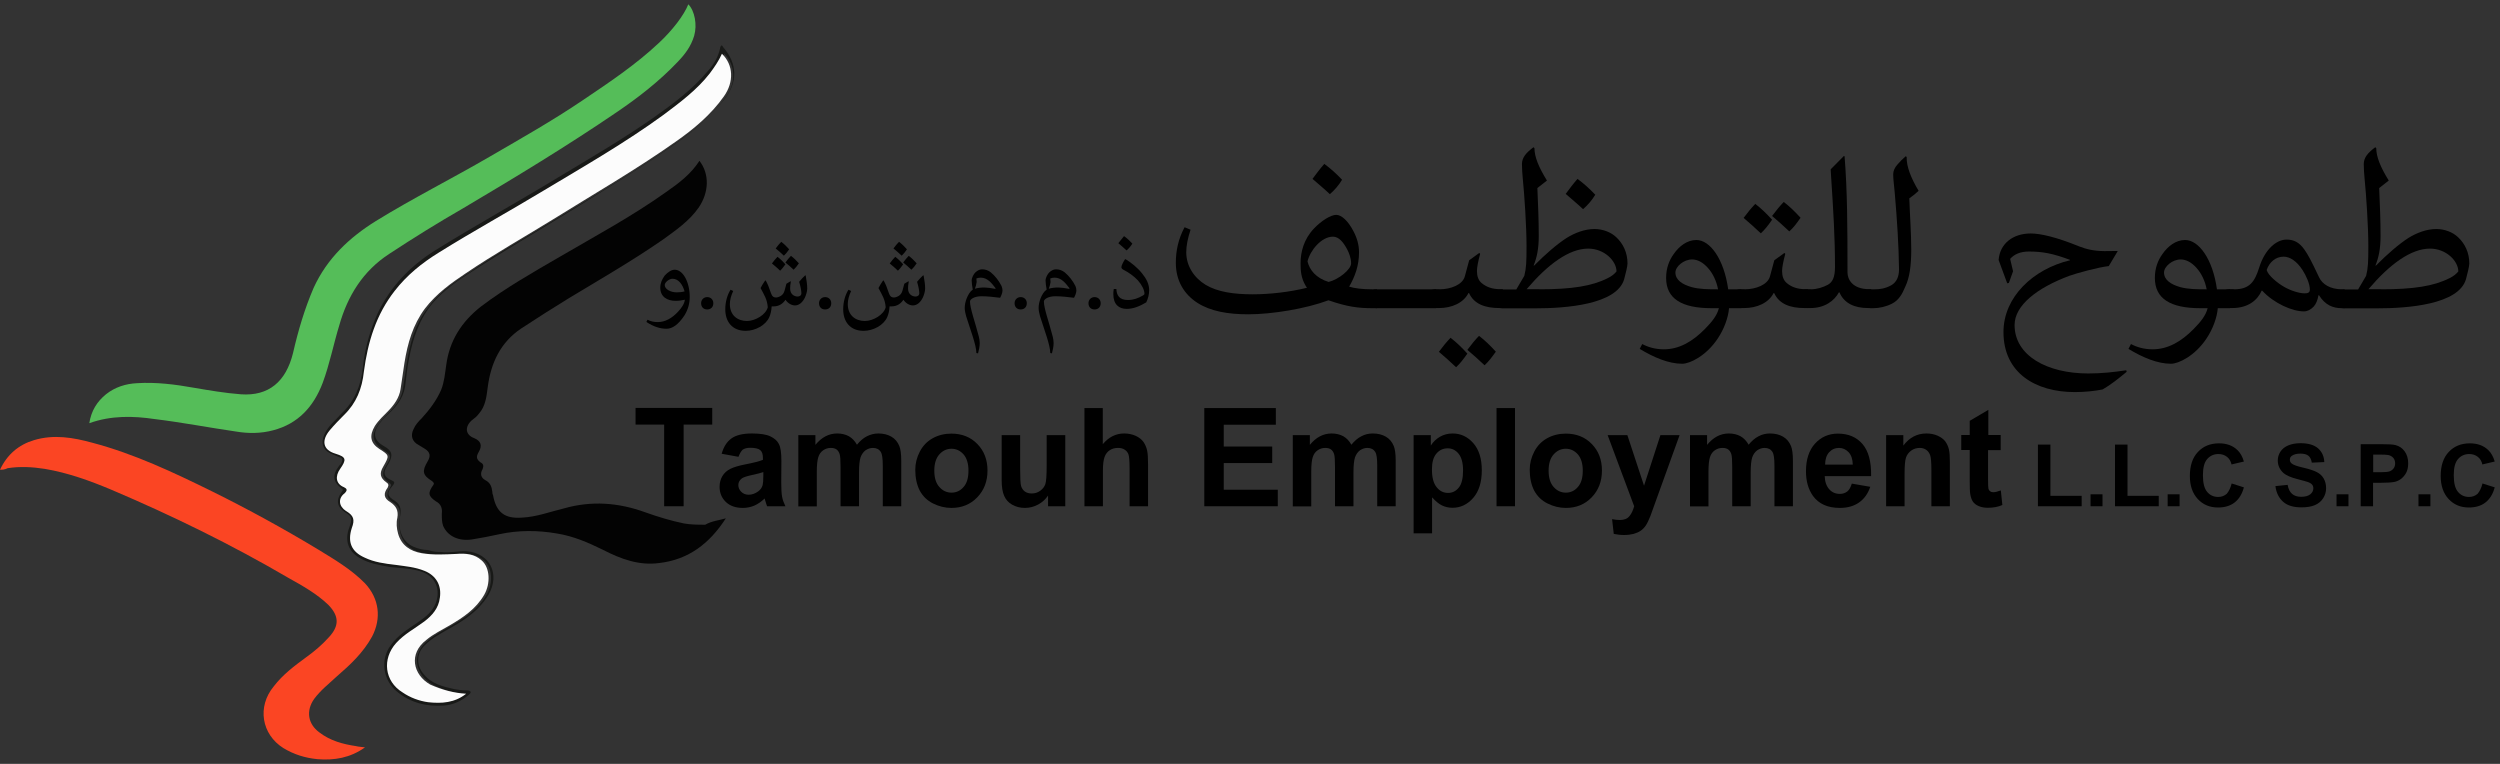 <?xml version="1.0" encoding="utf-8"?>
<!-- Generator: Adobe Illustrator 26.0.1, SVG Export Plug-In . SVG Version: 6.00 Build 0)  -->
<svg version="1.1" id="Layer_1" xmlns="http://www.w3.org/2000/svg" xmlns:xlink="http://www.w3.org/1999/xlink" x="0px" y="0px"
	 viewBox="0 0 1800 550" style="enable-background:new 0 0 1800 550;" xml:space="preserve">
<rect x="0" y="0" width="1800" height="550" fill="#333333" stroke="none"/>
<style type="text/css">
	.st0{fill:#030303;}
	.st1{fill:#55BD59;}
	.st2{fill:#FB4523;}
	.st3{fill:#181917;}
	.st4{fill:#FCFCFC;}
</style>
<g>
	<path class="st0" d="M522.6,373.2c-11.6,18-26.8,29.8-48.1,32.2c-14.3,1.9-27.3-2.8-40.3-9.5c-10.6-5.2-21.3-9.9-33.3-11.8
		c-13.9-2.4-27.8-2.4-41.2,0.5c-6.5,1.4-13.4,2.8-19.9,3.8c-9.7,1.4-17.6-2.4-20.8-9.9c-0.9-2.8-0.9-5.7-0.9-8.5
		c0.5-3.8-0.5-7.1-4.2-9c-5.6-3.8-6-6.1-1.9-11.8c0.9-1.4,0-1.9-0.9-2.8c-6.9-4.3-7.4-7.1-3.2-14.2c2.3-3.8,1.9-6.6-1.9-9
		c-1.4-0.9-3.2-1.9-4.6-2.8c-4.6-2.4-6-6.6-3.7-11.3c1.4-3.3,3.7-5.7,6-8c5.6-6.1,10.6-12.8,13.9-20.3c2.3-5.7,2.8-11.8,3.7-18
		c2.3-17.5,11.1-31.2,25-42.1c18.1-13.7,37.5-24.6,56.9-35.9c25.9-15.1,52.3-29.3,76.8-46.8c8.8-6.1,17.6-12.8,23.6-22.2
		c7.4,9.5,6.9,22.7-0.5,33.6c-6.9,9.9-16.7,16.5-25.9,23.2c-21.8,15.1-44.9,28.4-67.6,42.1c-11.6,7.1-22.7,14.2-34.3,21.8
		c-14.8,9.9-21.8,24.6-24.1,42.1c-0.9,6.6-1.4,13.7-6.5,19.4c-1.4,1.9-3.2,3.3-5.1,4.7c-5.1,4.7-4.6,10.4,1.9,12.8
		c4.6,1.9,6,5.2,3.2,9.9c-1.9,3.3-1.9,5.2,1.4,7.6c1.9,0.9,2.3,2.4,1.4,4.7c-1.9,3.3-1.4,6.1,1.9,8c3.7,1.9,4.6,4.7,5.1,8.5
		c0,0.9,0,1.4,0.5,2.4c2.3,12.3,8.3,17,20.8,16.1c10.6-0.5,20.4-4.3,30.1-6.6c19.9-5.7,39.3-4.3,58.8,2.8c9.3,3.3,18.5,6.1,27.8,8
		c5.1,0.9,10.2,0.9,15.3,0.9C512.4,375.1,517.5,374.7,522.6,373.2z"/>
	<path class="st1" d="M64.3,304.7c1.4-9,5.6-15.6,12-20.8c6.5-5.2,14.3-7.6,22.2-8c13.9-0.9,27.8,0.9,41.2,3.3
		c11.1,1.9,22.2,3.8,33.8,4.7c19.9,1.4,32.4-9,37.5-29.8c3.7-16.1,8.3-31.7,14.8-46.8c9.7-21.3,25.9-36.4,44.9-48.2
		c26.8-16.5,55.1-30.7,81.9-46.3c22.7-13.2,45.4-26,67.1-40.7c19-12.8,38-25.5,54.6-41.1c9.7-9,18.1-19.9,21.3-27.9
		c4.6,4.7,6.5,14.7,4.2,22.7c-2.3,7.6-6.5,13.2-12,18.9c-13,13.7-28.2,25.5-43.5,35.9c-36.1,24.6-73.6,47.3-111.1,69.5
		c-18.1,10.4-35.6,21.3-52.8,32.6c-19,12.3-30.1,30.3-36.1,51.5c-4.2,13.7-6.9,27.9-12,41.6c-6.5,17-17.6,29.3-35.6,34
		c-8.8,2.4-18.1,2.4-26.8,0.9c-19.4-2.8-38.9-6.6-58.8-9C96.3,299.5,80.1,299,64.3,304.7z"/>
	<path class="st2" d="M0,338.2c5.1-10.9,13.4-18,24.5-21.3c14.3-4.3,28.2-1.9,42.1,1.9c30.1,8,58.3,21.3,86.1,35
		c25.9,12.8,51.8,27,76.8,42.1c11.6,7.1,23.6,14.2,33.3,24.1c10.2,10.9,12,25.1,5.1,38.3c-6.5,11.8-15.7,20.3-25.5,28.8
		c-5.6,5.2-11.6,9.9-16.2,16.1c-6,8.5-4.6,18,3.7,24.1c7.9,6.1,17.1,8.5,26.4,9.9c1.9,0.5,3.7,0.5,6.5,0.9
		c-10.6,7.6-22.2,9.5-34.3,8.5c-8.8-0.9-16.7-3.3-24.5-8c-15.7-9.9-19-29.8-6.9-44.4c6.5-8.5,14.8-14.7,23.1-20.8
		c6-4.3,11.6-9,16.7-14.7c7.4-8,7.4-15.1-0.5-23.2c-8.3-8-18.5-13.7-28.7-19.4c-41.2-24.1-83.8-44.9-127.3-63.4
		c-15.7-6.6-31.5-12.3-48.1-15.1c-8.8-1.4-18.1-1.9-26.8-0.5C3.2,338.2,1.9,338.2,0,338.2z"/>
	<path class="st3" d="M317.1,397.4c6.9,0.9,13-0.9,19-0.5c16.7,1.4,24.1,16.5,15.7,31.2c-4.2,7.1-9.7,12.3-16.2,17
		s-13.4,8-20.4,12.3c-3.2,1.9-6.5,4.3-9.3,7.1c-6,5.7-6.5,14.2-0.9,20.8c5.6,7.1,13.9,9,22.2,10.9c2.8,0.5,6,0.9,8.8,0.9
		c0.9,0,2.3,0,2.8,0.9s-0.9,1.9-1.4,2.4c-5.1,4.3-11.1,7.1-17.6,7.6c-12.5,0.9-24.1-1.9-33.8-9.9c-10.2-8-12.5-23.2-4.6-33.6
		c5.1-7.1,12-11.3,19-16.1c4.6-3.3,9.7-6.6,12.5-12.3c4.2-8,3.2-20.3-9.7-24.6c-7.4-2.4-15.3-2.4-22.7-3.3
		c-7.4-1.4-14.8-2.4-21.8-6.6c-7.9-4.7-10.6-12.3-7.4-21.3c0.5-0.9,0.5-1.9,0.9-2.8c1.4-4.3,0.5-6.1-2.8-8c-6.9-4.3-7.9-9-3.2-15.6
		c0.9-0.9,0.9-1.4-0.5-2.4c-6-4.7-6.5-9.5-1.9-15.6c0.5-0.9,1.4-1.4,1.9-2.4c0.9-1.9,1.4-3.8-1.4-4.3c-2.3-0.9-4.2-1.9-6.5-2.8
		c-5.6-2.8-6.9-7.6-4.2-13.7s7.9-9.9,12-14.7c9.7-9,14.3-20.3,15.7-33.6c1.4-13.7,5.1-26.5,10.6-38.8c9.3-19.4,23.1-33.6,40.7-44.9
		c29.6-18.4,59.7-35,89.3-53c23.6-14.2,47.2-27.9,69.4-43.5c13.9-9.9,27.3-19.9,38.4-33.1c4.2-4.7,7.4-9.9,8.8-16.5
		c0-0.9,0.5-1.4,0.9-1.9c0.9,0,0.9,0.9,1.4,1.4c10.2,11.8,10.6,25.1,0.5,37.8c-9.7,12.3-21.8,22.2-34.3,31.2
		c-24.1,17-49.5,32.2-74.5,47.8c-24.5,15.1-49.1,29.3-73.1,44.9c-9.7,6.1-19.4,12.8-27.3,21.8c-10.2,11.8-14.8,26-17.6,40.7
		c-1.4,6.6-1.9,13.2-2.8,19.9c-1.4,9-6.9,15.1-13,20.8c-2.3,1.9-4.2,4.3-6,6.6c-4.6,6.6-3.2,11.8,3.7,15.6c6,3.3,6.9,6.6,3.2,12.8
		c-0.5,0.5-0.5,0.9-0.9,1.4c-3.2,5.2-2.3,8,3.2,10.4c1.9,0.9,2.8,1.4,0.9,3.8c-4.6,5.2-4.2,7.6,1.4,10.9c5.1,3.3,4.6,7.6,3.7,12.3
		c-1.4,9.5,2.3,17.5,9.7,20.8c3.2,1.4,6.9,2.4,10.6,2.4C312,397.4,314.7,397.4,317.1,397.4z M335.6,499.5
		c-8.8-0.5-16.7-2.8-24.1-6.6c-12.5-7.1-16.2-22.2-2.8-32.2c5.1-4.3,11.1-7.1,16.7-10.4c9.7-5.7,19-11.8,25-22.2
		c4.6-8,4.2-19.4-1.9-24.6c-5.1-4.3-11.6-5.2-18.1-4.7c-8.3,0.5-16.7,0.9-25-0.5s-14.8-5.7-17.1-14.2c-0.9-3.8-1.4-7.6-0.5-11.3
		c0.9-5.2-0.5-8.5-5.1-11.3s-4.6-6.1-1.9-10.4c1.4-1.9,0.9-2.4-0.9-3.8c-4.6-3.3-5.1-6.1-2.3-11.3c4.6-8,4.6-8-2.8-12.8
		c-6.5-4.7-7.4-9.9-3.2-16.5c2.8-4.3,6.5-7.6,9.7-10.9c4.2-4.3,7.9-9.5,8.8-15.6s1.9-12.8,2.8-18.9c2.3-14.2,6-27.9,14.8-39.2
		c7.9-10.9,18.5-18.4,29.6-25.5c19.9-13.7,41.2-25.5,62-38.3c30.1-18.4,60.2-35.9,88.9-56.3c13-9.5,25.5-19.4,34.7-32.6
		c7.4-10.4,6.5-22.7-1.4-30.7c-1.9,5.2-5.1,9.9-8.8,14.2c-9.3,11.8-21.3,21.3-33.3,29.8c-27.3,20.3-56.9,36.9-86.1,54.4
		c-25.5,15.1-50.9,29.8-75.9,44.9c-12,7.6-23.1,16.1-31.5,27.4c-13,17-19.4,36.9-22.2,58.2c-1.4,11.8-5.6,22.7-14.3,31.2
		c-3.7,3.3-6.9,7.1-10.2,10.9c-6,7.1-5.6,14.2,4.2,17c7.9,2.4,7.9,4.3,3.2,10.9c-3.7,5.7-3.2,10.9,2.8,13.2c1.9,0.9,2.8,1.9,0.5,4.3
		c-4.6,4.3-4.2,9.5,0.9,12.8c5.6,3.8,6.5,6.1,4.2,12.3c-3.7,9.9-0.5,17,9.3,21.3c7.4,3.3,14.8,4.3,22.2,5.2
		c6.9,0.9,14.3,1.4,20.8,4.3c8.3,3.3,12,10.4,11.1,19.4c-0.9,7.6-5.6,12.8-11.1,17c-6.9,5.2-14.3,9.5-20.4,15.6
		c-10.6,11.3-8.8,27.4,4.6,35.5c5.6,3.8,11.6,6.1,18.5,7.1C317.5,506.6,327.2,506.1,335.6,499.5z"/>
	<path class="st4" d="M335.6,499.5c-8.3,6.6-17.6,7.1-27.3,6.1c-6.5-0.9-13-3.3-18.5-7.1c-13-8-14.8-24.1-4.6-35.5
		c6-6.6,13.4-10.4,20.4-15.6c5.6-4.3,10.2-9.5,11.1-17c1.4-9-2.8-16.1-11.1-19.4c-6.9-2.8-13.9-3.3-20.8-4.3
		c-7.9-0.9-15.3-1.9-22.2-5.2c-9.7-4.3-12.5-11.3-9.3-21.3c2.3-6.1,1.4-9-4.2-12.3c-5.1-3.3-6-9-0.9-12.8c2.3-2.4,1.4-3.3-0.5-4.3
		c-6-2.4-6.5-8-2.8-13.2c4.6-6.6,4.6-8.5-3.2-10.9c-9.7-2.8-10.2-9.9-4.2-17c3.2-3.8,6.9-7.6,10.2-10.9c8.8-8.5,13-18.9,14.3-31.2
		c2.8-21.3,8.8-41.1,22.2-58.2c8.8-11.3,19.4-19.9,31.5-27.4c25-15.6,50.9-29.8,75.9-44.9c29.2-17.5,58.8-34.5,86.1-54.4
		c12-9,24.1-18,33.3-29.8c3.2-4.3,6.5-9,8.8-14.2c8.3,8,8.8,20.3,1.4,30.7c-9.3,13.2-21.8,23.6-34.7,32.6
		c-28.7,20.3-59.2,37.8-88.9,56.3c-20.8,12.8-41.7,24.6-62,38.3c-10.6,7.1-21.3,14.7-29.6,25.5c-8.8,11.8-12.5,25.1-14.8,39.2
		c-0.9,6.1-1.9,12.8-2.8,18.9s-4.6,11.3-8.8,15.6c-3.2,3.3-6.9,6.6-9.7,10.9c-4.2,7.1-3.2,12.3,3.2,16.5c7.4,4.7,7.4,4.7,2.8,12.8
		c-2.8,4.7-2.3,8,2.3,11.3c1.4,0.9,1.9,1.9,0.9,3.8c-3.2,4.3-2.8,7.6,1.9,10.4c4.2,2.8,6,6.1,5.1,11.3c-0.9,3.8-0.5,7.6,0.5,11.3
		c2.3,8.5,8.8,12.8,17.1,14.2s16.7,0.9,25,0.5c6.5-0.5,13,0,18.1,4.7c6,5.2,6.5,16.5,1.9,24.6c-6,10.4-15.3,16.5-25,22.2
		c-5.6,3.3-11.6,6.1-16.7,10.4c-13,9.9-9.7,25.1,2.8,32.2C318.4,496.7,326.8,499,335.6,499.5z"/>
</g>
<g>
	<g>
		<g>
			<path d="M898.7,226.3c-14.6,0-27.1-2.2-36.5-8.2c-9.5-6.1-15.6-15.8-15.6-28.8c0-8.6,1.7-17.1,6.3-25.7l4.3,1.8
				c-2,6.1-3.1,11.5-3.1,16.2c0,9.9,5.6,18.4,14,23.5c8.7,5.2,20.5,6.8,33.8,6.8c12.4,0,26.5-1.6,39.1-4.7l-0.9-1.4
				c-3.4-5.7-3.7-11-3.7-16.2c0-8.1,2.3-17.3,9.6-25c5.5-5.8,12.2-9.9,16.1-9.9c3.8,0,8.6,4.4,12.4,11.8c2.6,4.9,4,9.9,4,15.1
				c0,9.8-2.9,17.4-7.1,24.8c4,1.2,9.5,1.9,16.6,1.9h3.4v13.6h-3.1c-10.3,0-18.3-1-31.8-5.7C940.2,222.3,915.9,226.3,898.7,226.3z
				 M972.8,189.6c0-3.8-1.5-7.4-2.6-9.6c-2.9-5.6-6.2-9.6-10.5-9.6c-8.3,0-16.4,9.9-18.3,17.8c1.5,6.2,6.1,12,15.2,14.8
				C963.9,201.2,972.8,194,972.8,189.6z M953.5,118c4.4,3.2,8.6,7,12.8,11.4c-2.3,3.8-5.2,7.3-8.8,10.4c-4.1-3.9-8.3-7.3-12.5-11
				C947.8,125,950.6,121.3,953.5,118z"/>
			<path d="M1034,208.3v13.6h-42.5c-5.8,0-7.4-4.3-7.4-7.1c0-2.6,1.7-6.5,7.4-6.5H1034z"/>
			<path d="M1036.4,208.3c8.2,0,16.7-3.3,18.3-9.4l3.1-11.5l7.3-5.3l0.6,0.7c-1.5,5.4-2.3,10-2.3,12.3c0,3.7,1,6.8,3.5,8.8
				c3.4,2.8,7.6,4.3,13.2,4.3h1.9v13.6h-2.4c-10.4,0-18.3-2.9-21.9-10.8h-0.4c-3.6,7.1-12,10.8-21.2,10.8h-2c-5.8,0-7.4-4.3-7.4-7.1
				c0-2.6,1.7-6.5,7.4-6.5H1036.4z M1048.4,264.4c-4.4-4.1-8.2-7.6-12.4-11.1c2.8-3.8,5.7-7.3,8.4-10.1c4.4,3.4,8,6.9,12.1,11.4
				C1053.5,258.8,1051.4,261.6,1048.4,264.4z M1068.9,263c-4.4-4.1-8.2-7.6-12.4-11.1c2.8-3.8,5.7-7.3,8.4-10.1
				c4.4,3.4,8,6.9,12.1,11.4C1074,257.4,1071.9,260.2,1068.9,263z"/>
			<path d="M1091.8,208.3l5.7-9.7c1.4-5.4,1.6-10.2,1.6-21.2c0-14.5-1.5-36.7-2.7-48.8c-0.3-3.3-0.6-7.1-0.6-10.4
				c0-4.8,3-8.2,8.3-12.2l0.7,0.7c0,6.2,3.1,13.8,9,23.3l-6.9,5.4c0.5,11.5,1,23,1,34.5c0,9.4-1.4,15.6-3.7,21.3h0.4
				c7.9-8,16.4-15.4,23.4-19.9c6-3.7,13.1-6.4,20-6.4c6.1,0,12,2.3,15.8,6c4.9,4.6,8,11.1,8,18.8c0,2-1.3,7.2-2.4,11.3
				c-5.3,18.4-42.4,21-63.5,21H1082c-5.8,0-7.4-4.3-7.4-7.1c0-2.6,1.7-6.5,7.4-6.5H1091.8z M1108.5,208.3c23.1,0,37.8-2.3,49-8
				c3.1-1.5,5.2-3.3,6.4-4.9c-0.1-7.6-8.8-16.4-20.4-16.4c-13.7,0-29,11.2-44.3,29.2H1108.5z M1135.8,128.8c4.4,3.2,8.6,7,12.8,11.4
				c-2.3,3.8-5.2,7.3-8.8,10.4c-4.1-3.9-8.3-7.3-12.5-11C1130.1,135.8,1132.9,132.1,1135.8,128.8z"/>
			<path d="M1253.7,208.3v13.6h-8.8c-0.5,6.7-3.6,15.1-8.1,21.8c-8.2,12.4-20,18.2-25.6,18.2c-9.7,0-20.4-4.5-30.6-10.7l1.8-3.5
				c4.1,2.2,9.3,3.8,15.6,3.8c10.7,0,20.4-5.3,29.6-14.7c5.1-5.2,8.6-9.5,10-14.9h-5.2c-21.7,0-32.8-6.9-32.8-21.8
				c0-7.2,2.3-12.8,5.4-17.1c4-5.8,9.7-10.2,16.4-10.2c9.8,0,19.9,13.7,22.9,35.5H1253.7z M1229.6,192.8c-3.4-3.8-7.3-6-11.3-6
				c-6,0-12,5.1-12,9.4c0,5.4,5,8.6,11.6,10.5c5.8,1.6,12.2,1.6,19.1,1.6C1235.9,202.4,1233.2,196.7,1229.6,192.8z"/>
			<path d="M1256.1,208.3c8.2,0,16.7-3.3,18.3-9.4l3.1-11.5l7.3-5.3l0.6,0.7c-1.5,5.4-2.3,10-2.3,12.3c0,3.7,1,6.8,3.5,8.8
				c3.4,2.8,7.6,4.3,13.2,4.3h1.9v13.6h-2.4c-10.4,0-18.3-2.9-21.9-10.8h-0.4c-3.6,7.1-12,10.8-21.2,10.8h-2c-5.8,0-7.4-4.3-7.4-7.1
				c0-2.6,1.7-6.5,7.4-6.5H1256.1z M1267.8,168c-4.4-4.1-8.2-7.6-12.4-11.1c2.8-3.8,5.7-7.3,8.4-10.1c4.4,3.4,8,6.9,12.1,11.4
				C1272.9,162.5,1270.8,165.2,1267.8,168z M1288.3,166.6c-4.4-4.1-8.2-7.6-12.4-11.1c2.8-3.8,5.7-7.3,8.4-10.1
				c4.4,3.4,8,6.9,12.1,11.4C1293.4,161.1,1291.3,163.9,1288.3,166.6z"/>
			<path d="M1303.8,208.3c4.4,0,9-1.5,12.3-3.3c3.2-1.8,5.1-5.2,5.1-12.8c0-21.4-1.2-40.5-2.8-65l-0.3-5.3l9.5-9.6l0.5,0.2
				c2,25,2.1,51,2.1,83.6c0,4.9,3.4,12.1,15.7,12.1h1.4v13.6h-2.2c-9.9,0-17.3-3.4-20.7-11.3h-0.4c-3.3,6.1-10.2,11.3-20.5,11.3
				h-1.8c-5.8,0-7.4-4.3-7.4-7.1c0-2.6,1.7-6.5,7.4-6.5H1303.8z"/>
			<path d="M1349.8,208.3c3.4,0,7.3-0.4,11.9-2.9c3.7-2.1,5.6-6,5.6-11.5c-0.2-17-1.4-35.6-3.1-55.2c-0.4-4.9-1.1-9.4-1.1-13.3
				c0-2.3,1.1-4.8,3.2-7.1c1.5-1.8,3.5-3.8,5.8-5.8l0.7,0.5c-0.2,6.9,3.1,15.2,8.6,24.4c-1.9,1.8-4.1,3.6-6.7,5.4
				c0.4,12.2,1.4,25.1,1.4,36.9c0,11.5-1.2,20.3-4.3,26.7c-2.2,5.4-4.8,9.9-9.7,12.3c-4.1,2.1-9.1,3.2-13.3,3.2h-1.6
				c-5.8,0-7.4-4.3-7.4-7.1c0-2.6,1.7-6.5,7.4-6.5H1349.8z"/>
			<path d="M1490.4,187.1c-12.3-4.6-19.8-6-29.6-6c-6.1,0-10.5,1.9-13.5,5.3l2.1,8.9l-3,8.4l-1.2,0.3l-6.2-16.8
				c0.9-11.8,10.3-19.1,23.1-19.1c7.1,0,18.4,2.6,34.9,9.3c5.1,2,10.3,3.3,18.2,3.4l9.4-0.1l0.1,0.2l-6.4,10.7
				c-7.2,0.7-23.5,5.2-28.4,7c-23.3,8.7-39.4,21.3-39.4,35.4c0,22.1,23.4,34.9,53.1,34.9c9.6,0,18.6-1,27.3-2.3l0.3,1.1
				c-5.4,4.5-11.5,9.4-17.3,12.7c-5.5,1.1-12.5,1.9-20.1,1.9c-28,0-51.3-13.6-51.3-43.2c0-25.3,21.4-45.4,47.9-51.7L1490.4,187.1z"
				/>
			<path d="M1605.6,208.3v13.6h-8.8c-0.5,6.7-3.6,15.1-8.1,21.8c-8.2,12.4-20,18.2-25.6,18.2c-9.7,0-20.4-4.5-30.6-10.7l1.8-3.5
				c4.1,2.2,9.3,3.8,15.6,3.8c10.7,0,20.4-5.3,29.6-14.7c5.1-5.2,8.6-9.5,10-14.9h-5.2c-21.7,0-32.8-6.9-32.8-21.8
				c0-7.2,2.3-12.8,5.4-17.1c4-5.8,9.7-10.2,16.4-10.2c9.8,0,19.9,13.7,22.9,35.5H1605.6z M1581.4,192.8c-3.4-3.8-7.3-6-11.3-6
				c-6,0-12,5.1-12,9.4c0,5.4,5,8.6,11.6,10.5c5.8,1.6,12.2,1.6,19.1,1.6C1587.7,202.4,1585,196.7,1581.4,192.8z"/>
			<path d="M1608.6,208.3c11.2,0,14.8-5.5,18-15.6c4.1-13.3,12.5-20.2,19.7-20.2c5.2,0,9.1,1.9,12.8,7.1c2.7,3.8,4.9,7.9,10.6,20
				c2.3,5,8,8.7,16.6,8.7h1.8v13.6h-2c-6.2,0-11.9-2.1-16.4-9.3h-0.4c-0.6,3.4-1.7,6.2-3.4,8.1c-2.2,2.3-4.6,3.5-7,3.5
				c-8.2,0.1-21.6-5.7-30.1-14.9h-0.4c-3,6.8-9.7,12.5-21.2,12.5h-1.6c-5.8,0-7.4-4.3-7.4-7.1c0-2.6,1.7-6.5,7.4-6.5H1608.6z
				 M1644.5,206.5c4.8,2.8,11,4.7,14.7,4.7c2,0,3.9-0.2,3.9-2.7c0-4.1-2.6-9.9-5.3-14.1c-4.1-6.3-9-9.6-13.6-9.6
				c-5.8,0-10.3,4-12.2,9.6C1633,198.3,1639.8,203.8,1644.5,206.5z"/>
			<path d="M1697.9,208.3l5.7-9.7c1.4-5.4,1.6-10.2,1.6-21.2c0-14.5-1.5-36.7-2.7-48.8c-0.3-3.3-0.6-7.1-0.6-10.4
				c0-4.8,3-8.2,8.3-12.2l0.7,0.7c0,6.2,3.1,13.8,9,23.3l-6.9,5.4c0.5,11.5,1,23,1,34.5c0,9.4-1.4,15.6-3.7,21.3h0.4
				c7.9-8,16.4-15.4,23.4-19.9c6-3.7,13.1-6.4,20-6.4c6.1,0,12,2.3,15.8,6c4.9,4.6,8,11.1,8,18.8c0,2-1.3,7.2-2.4,11.3
				c-5.3,18.4-42.4,21-63.5,21h-23.9c-5.8,0-7.4-4.3-7.4-7.1c0-2.6,1.7-6.5,7.4-6.5H1697.9z M1714.6,208.3c23.1,0,37.8-2.3,49-8
				c3.1-1.5,5.2-3.3,6.4-4.9c-0.1-7.6-8.8-16.4-20.4-16.4c-13.7,0-29,11.2-44.3,29.2H1714.6z"/>
		</g>
		<g>
			<path d="M486.4,216.6c-5.9,0-11-2.8-11-9.5c0-3.3,1.3-6.1,3.2-8.7c2.3-2.5,4.8-4.2,7.2-4.2c2.9,0,5.6,2.1,7.6,5.7
				c1.9,3.5,3.2,8.3,3.2,13.9c0,4.7-1.2,9.1-3.8,13.3c-4.5,6.8-8.8,9.6-12.9,9.6c-4.6,0-9.4-1.5-14.5-4.9l0.8-1.6
				c2.5,1.3,4.9,1.7,7.4,1.7c5.1,0,10.2-2.6,14.8-7.7c2.3-2.5,4.4-5.4,4.7-8.4C490.9,216.3,488.7,216.6,486.4,216.6z M484.2,200.7
				c-2.4,0-5.6,2.6-5.6,4.5c0,3.1,4.4,5.3,8.6,5.3c1.9,0,3.9-0.2,5.7-0.7C491.4,204.7,488.5,200.7,484.2,200.7z"/>
			<path d="M509.1,222.8c-2.5,0-4.3-1.7-4.3-4.5c0-2.5,1.9-4.4,4.4-4.4c2.6,0,4.4,1.9,4.4,4.4c0,2.8-1.8,4.5-4.4,4.5H509.1z"/>
			<path d="M551.4,202.1c1.4,2.5,2.3,4.9,3.2,7.6c0.7,1.6,1,4.5,4.1,4.5c0.9,0,2.2-0.4,3.4-1.1c1.3-0.8,2.3-2,2.8-3.9l1.3-4.9l3-1.8
				l0.2,0.3c-0.4,1.9-0.5,3.6-0.5,5c0,4.1,3,5.7,5.4,5.7c1.4,0,2.7-0.8,2.7-2.3c0-2-0.7-5.3-1.6-8.3c1.4-1.7,2.8-3.3,4.4-4.7
				l0.3,0.2c0.7,3.5,1.1,7,1.1,9.3c0,2.3-0.9,4.8-1.6,6.4c-1.5,3.2-4,5.8-7.2,5.8c-2.4,0-5-1.4-6.8-4h-0.1c-1.7,2.5-4.3,4.7-8.6,4.7
				h-1.3c-0.2,3.3-0.8,5.6-1.7,7.7c-2.5,5.8-10,9.9-17,9.9c-9.8,0-14.7-6.7-14.7-15.5c0-5.4,1.5-10.5,3.8-14.1l1.9,0.9
				c-1.5,3.3-2.4,6.4-2.4,9.4c0,8.3,5.7,12.2,12.3,12.2c6.1,0,13.7-4.6,15-9.9c-0.5-5.8-2.4-8.5-5.2-13.8c0.9-1.8,2-3.5,3.3-5.4
				H551.4z M561.7,194.9c-2.1-2-3.9-3.6-5.9-5.2c1.3-1.8,2.7-3.5,4-4.8c2.1,1.6,3.8,3.3,5.7,5.4
				C564.1,192.2,563.1,193.6,561.7,194.9z M564.4,184.1c-2.1-2-3.9-3.6-5.9-5.2c1.3-1.8,2.7-3.5,4-4.8c2.1,1.6,3.8,3.3,5.7,5.4
				C566.8,181.5,565.8,182.8,564.4,184.1z M571.4,194.2c-2.1-2-3.9-3.6-5.9-5.2c1.3-1.8,2.7-3.5,4-4.8c2.1,1.6,3.8,3.3,5.7,5.4
				C573.8,191.6,572.8,192.9,571.4,194.2z"/>
			<path d="M594,222.8c-2.5,0-4.3-1.7-4.3-4.5c0-2.5,1.9-4.4,4.4-4.4c2.6,0,4.4,1.9,4.4,4.4c0,2.8-1.8,4.5-4.4,4.5H594z"/>
			<path d="M636.3,202.1c1.4,2.5,2.3,4.9,3.2,7.6c0.7,1.6,1,4.5,4.1,4.5c0.9,0,2.2-0.4,3.4-1.1c1.3-0.8,2.3-2,2.8-3.9l1.3-4.9l3-1.8
				l0.2,0.3c-0.4,1.9-0.5,3.6-0.5,5c0,4.1,3,5.7,5.4,5.7c1.4,0,2.7-0.8,2.7-2.3c0-2-0.7-5.3-1.6-8.3c1.4-1.7,2.8-3.3,4.4-4.7
				l0.3,0.2c0.7,3.5,1.1,7,1.1,9.3c0,2.3-0.9,4.8-1.6,6.4c-1.5,3.2-4,5.8-7.2,5.8c-2.4,0-5-1.4-6.8-4h-0.1c-1.7,2.5-4.3,4.7-8.6,4.7
				h-1.3c-0.2,3.3-0.8,5.6-1.7,7.7c-2.5,5.8-10,9.9-17,9.9c-9.8,0-14.7-6.7-14.7-15.5c0-5.4,1.5-10.5,3.8-14.1l1.9,0.9
				c-1.5,3.3-2.4,6.4-2.4,9.4c0,8.3,5.7,12.2,12.3,12.2c6.1,0,13.7-4.6,15-9.9c-0.5-5.8-2.4-8.5-5.2-13.8c0.9-1.8,2-3.5,3.3-5.4
				H636.3z M646.5,194.9c-2.1-2-3.9-3.6-5.9-5.2c1.3-1.8,2.7-3.5,4-4.8c2.1,1.6,3.8,3.3,5.7,5.4
				C648.9,192.2,647.9,193.6,646.5,194.9z M649.2,184.1c-2.1-2-3.9-3.6-5.9-5.2c1.3-1.8,2.7-3.5,4-4.8c2.1,1.6,3.8,3.3,5.7,5.4
				C651.7,181.5,650.6,182.8,649.2,184.1z M656.2,194.2c-2.1-2-3.9-3.6-5.9-5.2c1.3-1.8,2.7-3.5,4-4.8c2.1,1.6,3.8,3.3,5.7,5.4
				C658.7,191.6,657.6,192.9,656.2,194.2z"/>
			<path d="M706.7,213.3c-5.5,0-8.3,2.3-8.3,3.7c0,5.2,3.7,14.9,6.4,25.5c0.3,1.2,0.6,3,0.6,4.5c0,2.6-0.6,5-1.2,7.4l-1.2-0.2
				c-0.1-5.9-4.1-16.1-7.4-26.6c-0.5-1.7-1-4.2-1-5.8c0-2.3,0.5-4.5,1.3-6.7c1.1-2.8,2.5-5.2,4.5-6.6c-0.4-2.2-0.8-4.7-0.8-6.5
				c0-2.1,1.5-4.8,2.8-6c1.4-1.2,2.9-2.1,4.7-2.1c2.3,0,4.4,0.7,6.3,2.2c3.1,2.6,5.7,5.9,7.7,9.8c0.4,0.9,0.7,2.2,0.7,3.2
				c0,1.7-0.9,3.8-1.7,5.3C715.8,213.9,711.3,213.3,706.7,213.3z M716.8,207.5c-2.9-3.8-5.9-7.6-10.7-7.6c-1,0-2.1,0.2-3.1,0.6
				l0.2,2.6c-0.3,1.9-0.8,3.7-1.3,4.8c1.8-0.6,4.3-0.9,6.9-0.9c1.7,0,5,0.4,7.9,1L716.8,207.5z"/>
			<path d="M734.8,222.8c-2.5,0-4.3-1.7-4.3-4.5c0-2.5,1.9-4.4,4.4-4.4c2.6,0,4.4,1.9,4.4,4.4c0,2.8-1.8,4.5-4.4,4.5H734.8z"/>
			<path d="M759.9,213.3c-5.5,0-8.3,2.3-8.3,3.7c0,5.2,3.7,14.9,6.4,25.5c0.3,1.2,0.6,3,0.6,4.5c0,2.6-0.6,5-1.2,7.4l-1.2-0.2
				c-0.1-5.9-4.1-16.1-7.4-26.6c-0.5-1.7-1-4.2-1-5.8c0-2.3,0.5-4.5,1.3-6.7c1.1-2.8,2.5-5.2,4.5-6.6c-0.4-2.2-0.8-4.7-0.8-6.5
				c0-2.1,1.5-4.8,2.8-6c1.4-1.2,2.9-2.1,4.7-2.1c2.3,0,4.4,0.7,6.3,2.2c3.1,2.6,5.7,5.9,7.7,9.8c0.4,0.9,0.7,2.2,0.7,3.2
				c0,1.7-0.9,3.8-1.7,5.3C769.1,213.9,764.5,213.3,759.9,213.3z M770,207.5c-2.9-3.8-5.9-7.6-10.7-7.6c-1,0-2.1,0.2-3.1,0.6
				l0.2,2.6c-0.3,1.9-0.8,3.7-1.3,4.8c1.8-0.6,4.3-0.9,6.9-0.9c1.7,0,5,0.4,7.9,1L770,207.5z"/>
			<path d="M788,222.8c-2.5,0-4.3-1.7-4.3-4.5c0-2.5,1.9-4.4,4.4-4.4c2.6,0,4.4,1.9,4.4,4.4c0,2.8-1.8,4.5-4.4,4.5H788z"/>
			<path d="M803.8,208.2c0.2,4.3,2,7.8,8.3,7.8c3.9,0,7.3-1.2,10.9-3.3c0.7-0.4,1-0.8,1-1.2c0-2.7-1.8-6.3-4.7-9.6
				c-2.9-3.1-6.7-5.8-10.3-7.6c-1.2-0.6-1.6-1.3-1.6-1.9c0-1.3,1.4-3.9,2.6-5.7l0.4-0.1c4.1,2.5,8.7,6.2,12,10.4
				c3.1,3.8,5,7.7,5,11.9c0,3.1-0.8,6.1-2.1,8.8c-4.5,2.7-9.3,4.7-14,4.7c-5.7,0-9.7-3.2-9.7-10.6c0-0.8,0-2.1,0.3-3.7H803.8z
				 M809.3,170c2.1,1.5,4.1,3.3,6,5.4c-1.1,1.8-2.5,3.5-4.2,4.9c-2-1.9-3.9-3.5-5.9-5.2C806.6,173.3,808,171.5,809.3,170z"/>
		</g>
	</g>
	<g>
		<g>
			<path d="M478.2,364.5v-58.8h-20.6v-12h55.2v12h-20.6v58.8H478.2z"/>
			<path d="M531.7,328.9l-12.1-2.2c1.4-5,3.7-8.6,7-11s8.2-3.6,14.8-3.6c5.9,0,10.4,0.7,13.3,2.1c2.9,1.4,5,3.2,6.1,5.5
				c1.2,2.2,1.8,6.2,1.8,12.1l-0.1,15.8c0,4.5,0.2,7.8,0.6,10s1.2,4.4,2.4,6.9h-13.2c-0.3-0.9-0.8-2.2-1.3-4
				c-0.2-0.8-0.4-1.3-0.5-1.6c-2.3,2.3-4.7,3.9-7.3,5.1c-2.6,1.1-5.4,1.7-8.3,1.7c-5.2,0-9.3-1.4-12.3-4.3c-3-2.9-4.5-6.5-4.5-10.9
				c0-2.9,0.7-5.5,2-7.7c1.4-2.3,3.3-4,5.7-5.2c2.4-1.2,6-2.3,10.6-3.2c6.2-1.2,10.5-2.3,12.9-3.3v-1.4c0-2.6-0.6-4.5-1.9-5.6
				c-1.3-1.1-3.7-1.7-7.2-1.7c-2.4,0-4.2,0.5-5.5,1.4C533.6,324.9,532.6,326.5,531.7,328.9z M549.6,339.9c-1.7,0.6-4.4,1.3-8.1,2.1
				s-6.1,1.6-7.3,2.4c-1.7,1.3-2.6,2.8-2.6,4.8c0,1.9,0.7,3.5,2.1,4.9c1.4,1.4,3.2,2.1,5.3,2.1c2.4,0,4.7-0.8,6.9-2.4
				c1.6-1.2,2.7-2.7,3.2-4.5c0.3-1.2,0.5-3.4,0.5-6.6V339.9z"/>
			<path d="M574.8,313.3h12.3v7c4.4-5.4,9.6-8.2,15.7-8.2c3.2,0,6,0.7,8.4,2c2.4,1.4,4.3,3.4,5.8,6.1c2.2-2.7,4.6-4.8,7.2-6.1
				s5.3-2,8.2-2c3.7,0,6.8,0.8,9.4,2.3c2.6,1.5,4.5,3.8,5.7,6.7c0.9,2.2,1.4,5.7,1.4,10.6v32.8h-13.3v-29.3c0-5.1-0.5-8.4-1.4-9.8
				c-1.2-1.9-3.1-2.9-5.7-2.9c-1.9,0-3.6,0.6-5.3,1.7c-1.6,1.2-2.8,2.9-3.6,5.1c-0.7,2.2-1.1,5.8-1.1,10.6v24.6h-13.3v-28.1
				c0-5-0.2-8.2-0.7-9.6s-1.2-2.5-2.2-3.2c-1-0.7-2.3-1.1-4.1-1.1c-2.1,0-3.9,0.6-5.5,1.7c-1.6,1.1-2.8,2.7-3.5,4.9
				c-0.7,2.1-1.1,5.6-1.1,10.6v24.9h-13.3V313.3z"/>
			<path d="M659,338.2c0-4.5,1.1-8.9,3.3-13.1c2.2-4.2,5.3-7.4,9.3-9.6c4-2.2,8.5-3.3,13.4-3.3c7.6,0,13.9,2.5,18.7,7.5
				c4.9,5,7.3,11.4,7.3,19.1c0,7.8-2.5,14.2-7.4,19.3c-4.9,5.1-11.1,7.6-18.6,7.6c-4.6,0-9-1.1-13.2-3.2c-4.2-2.1-7.4-5.2-9.6-9.3
				C660.1,349.1,659,344.1,659,338.2z M672.7,338.9c0,5.1,1.2,9,3.6,11.7c2.4,2.7,5.3,4.1,8.8,4.1c3.5,0,6.4-1.4,8.7-4.1
				c2.4-2.7,3.5-6.6,3.5-11.8c0-5-1.2-8.9-3.5-11.6c-2.4-2.7-5.3-4.1-8.7-4.1c-3.5,0-6.4,1.4-8.8,4.1
				C673.9,329.9,672.7,333.8,672.7,338.9z"/>
			<path d="M754.6,364.5v-7.7c-1.8,2.7-4.2,4.9-7.2,6.5s-6.1,2.4-9.5,2.4c-3.4,0-6.4-0.8-9.1-2.3c-2.7-1.5-4.6-3.6-5.8-6.4
				c-1.2-2.7-1.8-6.5-1.8-11.3v-32.4h13.3v23.5c0,7.2,0.2,11.6,0.7,13.2c0.5,1.6,1.4,2.9,2.7,3.9c1.3,0.9,2.9,1.4,4.9,1.4
				c2.3,0,4.3-0.6,6.1-1.9s3-2.8,3.7-4.7c0.7-1.9,1-6.5,1-13.8v-21.6H767v51.2H754.6z"/>
			<path d="M794,293.8v26c4.3-5.1,9.4-7.7,15.4-7.7c3.1,0,5.8,0.6,8.3,1.7c2.5,1.2,4.3,2.6,5.6,4.4c1.2,1.8,2.1,3.8,2.6,6
				c0.5,2.2,0.7,5.6,0.7,10.2v30.1h-13.3v-27.1c0-5.4-0.3-8.8-0.8-10.2c-0.5-1.4-1.4-2.6-2.7-3.4c-1.3-0.9-2.9-1.3-4.8-1.3
				c-2.2,0-4.2,0.5-5.9,1.6c-1.7,1.1-3,2.7-3.8,4.9s-1.2,5.5-1.2,9.8v25.7h-13.3v-70.7H794z"/>
			<path d="M867.1,364.5v-70.7h51.5v12h-37.5v15.7h34.9v11.9h-34.9v19.2H920v11.9H867.1z"/>
			<path d="M930.8,313.3h12.3v7c4.4-5.4,9.6-8.2,15.7-8.2c3.2,0,6,0.7,8.4,2c2.4,1.4,4.3,3.4,5.8,6.1c2.2-2.7,4.6-4.8,7.2-6.1
				c2.6-1.4,5.3-2,8.2-2c3.7,0,6.8,0.8,9.4,2.3c2.6,1.5,4.5,3.8,5.7,6.7c0.9,2.2,1.4,5.7,1.4,10.6v32.8h-13.3v-29.3
				c0-5.1-0.5-8.4-1.4-9.8c-1.2-1.9-3.1-2.9-5.7-2.9c-1.9,0-3.6,0.6-5.3,1.7c-1.6,1.2-2.8,2.9-3.6,5.1c-0.7,2.2-1.1,5.8-1.1,10.6
				v24.6h-13.3v-28.1c0-5-0.2-8.2-0.7-9.6c-0.5-1.4-1.2-2.5-2.2-3.2c-1-0.7-2.3-1.1-4.1-1.1c-2.1,0-3.9,0.6-5.5,1.7
				s-2.8,2.7-3.5,4.9c-0.7,2.1-1.1,5.6-1.1,10.6v24.9h-13.3V313.3z"/>
			<path d="M1017.8,313.3h12.4v7.5c1.6-2.6,3.8-4.7,6.5-6.3c2.8-1.6,5.8-2.4,9.2-2.4c5.8,0,10.8,2.3,14.9,7
				c4.1,4.7,6.1,11.2,6.1,19.5c0,8.6-2.1,15.2-6.2,19.9c-4.1,4.7-9.1,7.1-14.9,7.1c-2.8,0-5.3-0.6-7.6-1.7c-2.3-1.1-4.6-3.1-7.1-5.8
				V384h-13.3V313.3z M1031,338c0,5.8,1.1,10,3.4,12.8c2.2,2.8,5,4.1,8.2,4.1c3.1,0,5.7-1.3,7.7-3.8c2.1-2.5,3.1-6.7,3.1-12.4
				c0-5.4-1.1-9.4-3.2-12c-2.1-2.6-4.7-3.9-7.9-3.9c-3.3,0-6,1.3-8.1,3.8C1032,329.2,1031,333,1031,338z"/>
			<path d="M1077.5,364.5v-70.7h13.3v70.7H1077.5z"/>
			<path d="M1101.4,338.2c0-4.5,1.1-8.9,3.3-13.1c2.2-4.2,5.3-7.4,9.3-9.6c4-2.2,8.5-3.3,13.4-3.3c7.6,0,13.9,2.5,18.7,7.5
				c4.9,5,7.3,11.4,7.3,19.1c0,7.8-2.5,14.2-7.4,19.3c-4.9,5.1-11.1,7.6-18.6,7.6c-4.6,0-9-1.1-13.2-3.2c-4.2-2.1-7.4-5.2-9.6-9.3
				C1102.5,349.1,1101.4,344.1,1101.4,338.2z M1115,338.9c0,5.1,1.2,9,3.6,11.7c2.4,2.7,5.3,4.1,8.8,4.1c3.5,0,6.4-1.4,8.7-4.1
				c2.4-2.7,3.5-6.6,3.5-11.8c0-5-1.2-8.9-3.5-11.6c-2.4-2.7-5.3-4.1-8.7-4.1c-3.5,0-6.4,1.4-8.8,4.1
				C1116.2,329.9,1115,333.8,1115,338.9z"/>
			<path d="M1157.5,313.3h14.2l12,36.4l11.8-36.4h13.8l-17.8,49.3l-3.2,8.9c-1.2,3-2.3,5.3-3.3,6.8c-1.1,1.6-2.3,2.9-3.7,3.8
				c-1.4,1-3.1,1.7-5.1,2.3c-2,0.5-4.3,0.8-6.8,0.8c-2.6,0-5.1-0.3-7.5-0.8l-1.2-10.6c2.1,0.4,4,0.6,5.6,0.6c3.1,0,5.4-0.9,6.9-2.8
				c1.5-1.8,2.6-4.2,3.4-7.1L1157.5,313.3z"/>
			<path d="M1216.8,313.3h12.3v7c4.4-5.4,9.6-8.2,15.7-8.2c3.2,0,6,0.7,8.4,2c2.4,1.4,4.3,3.4,5.8,6.1c2.2-2.7,4.6-4.8,7.2-6.1
				c2.6-1.4,5.3-2,8.2-2c3.7,0,6.8,0.8,9.4,2.3c2.6,1.5,4.5,3.8,5.7,6.7c0.9,2.2,1.4,5.7,1.4,10.6v32.8h-13.3v-29.3
				c0-5.1-0.5-8.4-1.4-9.8c-1.2-1.9-3.1-2.9-5.7-2.9c-1.9,0-3.6,0.6-5.3,1.7c-1.6,1.2-2.8,2.9-3.6,5.1c-0.7,2.2-1.1,5.8-1.1,10.6
				v24.6h-13.3v-28.1c0-5-0.2-8.2-0.7-9.6c-0.5-1.4-1.2-2.5-2.2-3.2c-1-0.7-2.3-1.1-4.1-1.1c-2.1,0-3.9,0.6-5.5,1.7
				s-2.8,2.7-3.5,4.9c-0.7,2.1-1.1,5.6-1.1,10.6v24.9h-13.3V313.3z"/>
			<path d="M1333.3,348.2l13.3,2.3c-1.7,5-4.4,8.7-8.1,11.3s-8.3,3.9-13.8,3.9c-8.8,0-15.2-2.9-19.4-8.7c-3.3-4.7-5-10.5-5-17.7
				c0-8.5,2.2-15.1,6.5-19.9c4.4-4.8,9.9-7.2,16.5-7.2c7.5,0,13.4,2.5,17.7,7.5s6.4,12.7,6.2,23.1h-33.4c0.1,4,1.2,7.1,3.2,9.4
				s4.6,3.4,7.7,3.4c2.1,0,3.8-0.6,5.3-1.7C1331.5,352.7,1332.5,350.8,1333.3,348.2z M1334,334.5c-0.1-3.9-1.1-6.9-3-8.9
				s-4.2-3.1-6.9-3.1c-2.9,0-5.3,1.1-7.2,3.2c-1.9,2.2-2.8,5.1-2.8,8.8H1334z"/>
			<path d="M1403.9,364.5h-13.3v-26.1c0-5.5-0.3-9.1-0.9-10.7c-0.6-1.6-1.5-2.9-2.8-3.8s-2.8-1.4-4.6-1.4c-2.3,0-4.4,0.6-6.2,1.9
				c-1.8,1.3-3.1,3-3.8,5.1c-0.7,2.1-1,6-1,11.8v23.2H1358v-51.2h12.4v7.5c4.4-5.8,9.9-8.7,16.6-8.7c2.9,0,5.6,0.5,8.1,1.6
				c2.4,1.1,4.3,2.5,5.5,4.1c1.2,1.7,2.1,3.6,2.6,5.7c0.5,2.1,0.7,5.2,0.7,9.1V364.5z"/>
			<path d="M1440.5,313.3v10.8h-9.1v20.6c0,4.2,0.1,6.6,0.3,7.3c0.2,0.7,0.6,1.3,1.2,1.7c0.6,0.5,1.4,0.7,2.3,0.7
				c1.2,0,3-0.4,5.4-1.3l1.1,10.5c-3.1,1.4-6.6,2-10.5,2c-2.4,0-4.6-0.4-6.5-1.2c-1.9-0.8-3.3-1.9-4.2-3.2c-0.9-1.3-1.5-3.1-1.9-5.3
				c-0.3-1.6-0.4-4.8-0.4-9.6v-22.3h-6.1v-10.8h6.1v-10.2l13.4-7.9v18.1H1440.5z"/>
		</g>
		<g>
			<path d="M1467.3,364.5v-44.4h9V357h22.5v7.5H1467.3z"/>
			<path d="M1505.2,364.5v-8.6h8.6v8.6H1505.2z"/>
			<path d="M1522.8,364.5v-44.4h9V357h22.5v7.5H1522.8z"/>
			<path d="M1560.7,364.5v-8.6h8.6v8.6H1560.7z"/>
			<path d="M1606.8,348.1l8.8,2.8c-1.3,4.9-3.6,8.5-6.7,10.9c-3.1,2.4-7.1,3.6-11.9,3.6c-5.9,0-10.8-2-14.6-6.1
				c-3.8-4.1-5.7-9.6-5.7-16.6c0-7.4,1.9-13.2,5.8-17.3c3.8-4.1,8.9-6.2,15.2-6.2c5.5,0,9.9,1.6,13.3,4.9c2,1.9,3.6,4.7,4.6,8.2
				l-8.9,2.1c-0.5-2.3-1.6-4.2-3.3-5.5s-3.7-2-6.1-2c-3.3,0-6,1.2-8.1,3.6c-2.1,2.4-3.1,6.2-3.1,11.6c0,5.7,1,9.7,3.1,12.1
				c2,2.4,4.7,3.6,7.9,3.6c2.4,0,4.5-0.8,6.2-2.3C1604.8,353.7,1606,351.3,1606.8,348.1z"/>
			<path d="M1638.3,350l8.8-0.9c0.5,3,1.6,5.1,3.2,6.5c1.6,1.4,3.8,2.1,6.5,2.1c2.9,0,5.1-0.6,6.6-1.8c1.5-1.2,2.2-2.7,2.2-4.3
				c0-1.1-0.3-2-0.9-2.7c-0.6-0.7-1.7-1.4-3.2-1.9c-1.1-0.4-3.5-1-7.2-2c-4.8-1.2-8.2-2.7-10.2-4.4c-2.7-2.5-4.1-5.5-4.1-9
				c0-2.3,0.6-4.4,1.9-6.4s3.2-3.5,5.6-4.5c2.4-1,5.4-1.6,8.8-1.6c5.6,0,9.8,1.2,12.7,3.7c2.8,2.5,4.3,5.7,4.5,9.9l-9,0.4
				c-0.4-2.3-1.2-4-2.5-5c-1.3-1-3.2-1.5-5.7-1.5c-2.6,0-4.7,0.5-6.2,1.6c-1,0.7-1.4,1.6-1.4,2.8c0,1.1,0.4,2,1.3,2.7
				c1.1,1,3.9,2,8.3,3c4.4,1,7.6,2.1,9.8,3.2c2.1,1.1,3.8,2.6,4.9,4.5s1.8,4.3,1.8,7.1c0,2.6-0.7,5-2.1,7.2c-1.4,2.2-3.4,3.9-6,5
				c-2.6,1.1-5.8,1.6-9.7,1.6c-5.7,0-10-1.3-13-3.9S1638.9,355,1638.3,350z"/>
			<path d="M1682.3,364.5v-8.6h8.6v8.6H1682.3z"/>
			<path d="M1699.7,364.5v-44.7h14.5c5.5,0,9.1,0.2,10.7,0.7c2.6,0.7,4.7,2.1,6.4,4.4s2.6,5.2,2.6,8.7c0,2.7-0.5,5.1-1.5,6.9
				s-2.3,3.3-3.8,4.4c-1.5,1.1-3.1,1.8-4.7,2.1c-2.2,0.4-5.3,0.6-9.4,0.6h-5.9v16.9H1699.7z M1708.7,327.3V340h4.9
				c3.6,0,5.9-0.2,7.1-0.7c1.2-0.5,2.1-1.2,2.8-2.2c0.7-1,1-2.2,1-3.5c0-1.6-0.5-3-1.4-4c-1-1.1-2.2-1.7-3.6-2
				c-1.1-0.2-3.2-0.3-6.5-0.3H1708.7z"/>
			<path d="M1741.3,364.5v-8.6h8.6v8.6H1741.3z"/>
			<path d="M1787.4,348.1l8.8,2.8c-1.3,4.9-3.6,8.5-6.7,10.9c-3.1,2.4-7.1,3.6-11.9,3.6c-5.9,0-10.8-2-14.6-6.1
				c-3.8-4.1-5.7-9.6-5.7-16.6c0-7.4,1.9-13.2,5.8-17.3c3.8-4.1,8.9-6.2,15.2-6.2c5.5,0,9.9,1.6,13.3,4.9c2,1.9,3.6,4.7,4.6,8.2
				l-8.9,2.1c-0.5-2.3-1.6-4.2-3.3-5.5s-3.7-2-6.1-2c-3.3,0-6,1.2-8.1,3.6c-2.1,2.4-3.1,6.2-3.1,11.6c0,5.7,1,9.7,3.1,12.1
				c2,2.4,4.7,3.6,7.9,3.6c2.4,0,4.5-0.8,6.2-2.3C1785.4,353.7,1786.6,351.3,1787.4,348.1z"/>
		</g>
	</g>
</g>
</svg>
